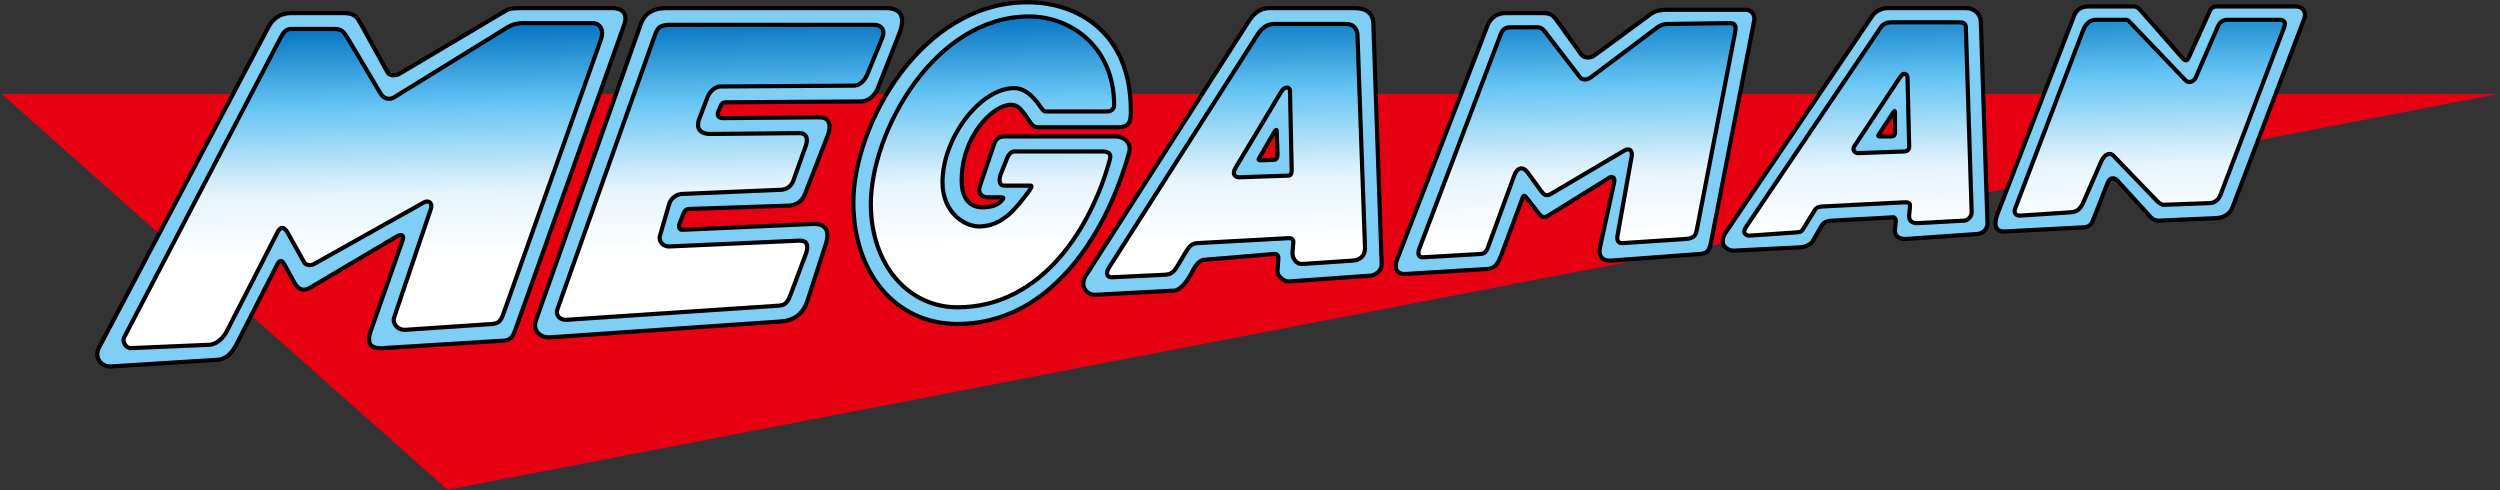<?xml version="1.0" encoding="UTF-8" standalone="no"?>
<!-- Created with Inkscape (http://www.inkscape.org/) -->

<svg
   version="1.1"
   id="svg916"
   width="750"
   height="147"
   viewBox="0 0 750 147"
   xmlns:xlink="http://www.w3.org/1999/xlink"
   xmlns="http://www.w3.org/2000/svg"
   xmlns:svg="http://www.w3.org/2000/svg">
  <rect x="0" y="0" width="750" height="147" fill="#333333" stroke="none"/>
  <defs
     id="defs920">
    <linearGradient
       id="linearGradient55481">
      <stop
         style="stop-color:#0877c3;stop-opacity:1"
         offset="0"
         id="stop55473" />
      <stop
         style="stop-color:#66c5f4;stop-opacity:1"
         offset="0.335"
         id="stop55475" />
      <stop
         style="stop-color:#e7f4fc;stop-opacity:1"
         offset="0.711"
         id="stop55477" />
      <stop
         style="stop-color:#ffffff;stop-opacity:1"
         offset="1"
         id="stop55479" />
    </linearGradient>
    <linearGradient
       id="linearGradient55433">
      <stop
         style="stop-color:#0877c3;stop-opacity:1"
         offset="0"
         id="stop55425" />
      <stop
         style="stop-color:#66c5f4;stop-opacity:1"
         offset="0.335"
         id="stop55427" />
      <stop
         style="stop-color:#e7f4fc;stop-opacity:1"
         offset="0.711"
         id="stop55429" />
      <stop
         style="stop-color:#ffffff;stop-opacity:1"
         offset="1"
         id="stop55431" />
    </linearGradient>
    <linearGradient
       id="linearGradient55423">
      <stop
         style="stop-color:#0877c3;stop-opacity:1"
         offset="0"
         id="stop55415" />
      <stop
         style="stop-color:#66c5f4;stop-opacity:1"
         offset="0.335"
         id="stop55417" />
      <stop
         style="stop-color:#e7f4fc;stop-opacity:1"
         offset="0.711"
         id="stop55419" />
      <stop
         style="stop-color:#ffffff;stop-opacity:1"
         offset="1"
         id="stop55421" />
    </linearGradient>
    <linearGradient
       id="linearGradient55413">
      <stop
         style="stop-color:#0877c3;stop-opacity:1"
         offset="0"
         id="stop55405" />
      <stop
         style="stop-color:#66c5f4;stop-opacity:1"
         offset="0.335"
         id="stop55407" />
      <stop
         style="stop-color:#e7f4fc;stop-opacity:1"
         offset="0.711"
         id="stop55409" />
      <stop
         style="stop-color:#ffffff;stop-opacity:1"
         offset="1"
         id="stop55411" />
    </linearGradient>
    <linearGradient
       id="linearGradient55403">
      <stop
         style="stop-color:#0877c3;stop-opacity:1"
         offset="0"
         id="stop55395" />
      <stop
         style="stop-color:#66c5f4;stop-opacity:1"
         offset="0.335"
         id="stop55397" />
      <stop
         style="stop-color:#e7f4fc;stop-opacity:1"
         offset="0.711"
         id="stop55399" />
      <stop
         style="stop-color:#ffffff;stop-opacity:1"
         offset="1"
         id="stop55401" />
    </linearGradient>
    <linearGradient
       id="linearGradient55393">
      <stop
         style="stop-color:#0877c3;stop-opacity:1"
         offset="0"
         id="stop55385" />
      <stop
         style="stop-color:#66c5f4;stop-opacity:1"
         offset="0.335"
         id="stop55387" />
      <stop
         style="stop-color:#e7f4fc;stop-opacity:1"
         offset="0.711"
         id="stop55389" />
      <stop
         style="stop-color:#ffffff;stop-opacity:1"
         offset="1"
         id="stop55391" />
    </linearGradient>
    <linearGradient
       id="blue-to-white">
      <stop
         style="stop-color:#0877c3;stop-opacity:1"
         offset="0"
         id="stop28582" />
      <stop
         style="stop-color:#66c5f4;stop-opacity:1"
         offset="0.335"
         id="stop28584" />
      <stop
         style="stop-color:#e7f4fc;stop-opacity:1"
         offset="0.711"
         id="stop28586" />
      <stop
         style="stop-color:#ffffff;stop-opacity:1"
         offset="1"
         id="stop28588" />
    </linearGradient>
    <linearGradient
       xlink:href="#linearGradient55393"
       id="linearGradient30728"
       x1="72.76"
       y1="64.64"
       x2="74.364"
       y2="156.553"
       gradientUnits="userSpaceOnUse"
       gradientTransform="matrix(0.753,0,0,0.753,-6.731,-38.664)" />
    <linearGradient
       xlink:href="#linearGradient55403"
       id="linearGradient2"
       x1="72.76"
       y1="64.64"
       x2="74.364"
       y2="156.553"
       gradientUnits="userSpaceOnUse"
       gradientTransform="matrix(0.753,0,0,0.753,-6.731,-38.664)" />
    <linearGradient
       xlink:href="#linearGradient55413"
       id="linearGradient3"
       x1="72.76"
       y1="64.64"
       x2="74.364"
       y2="156.553"
       gradientUnits="userSpaceOnUse"
       gradientTransform="matrix(0.753,0,0,0.753,-6.731,-38.664)" />
    <linearGradient
       xlink:href="#linearGradient55423"
       id="linearGradient4"
       x1="72.76"
       y1="64.64"
       x2="74.364"
       y2="156.553"
       gradientUnits="userSpaceOnUse"
       gradientTransform="matrix(0.753,0,0,0.753,-6.731,-38.664)" />
    <linearGradient
       xlink:href="#linearGradient55433"
       id="linearGradient5"
       x1="72.76"
       y1="64.64"
       x2="74.364"
       y2="156.553"
       gradientUnits="userSpaceOnUse"
       gradientTransform="matrix(0.753,0,0,0.753,-6.731,-38.664)" />
    <linearGradient
       xlink:href="#linearGradient55481"
       id="linearGradient6"
       x1="72.76"
       y1="64.64"
       x2="74.364"
       y2="156.553"
       gradientUnits="userSpaceOnUse"
       gradientTransform="matrix(0.753,0,0,0.753,-6.731,-38.664)" />
    <linearGradient
       xlink:href="#blue-to-white"
       id="linearGradient7"
       x1="72.76"
       y1="64.64"
       x2="74.364"
       y2="156.553"
       gradientUnits="userSpaceOnUse"
       gradientTransform="matrix(0.753,0,0,0.753,-6.731,-38.664)" />
  </defs>
  <g
     id="layer1"
     style="display:inline;opacity:1">
    <path
       style="fill:#e70012;fill-opacity:1;stroke:none;stroke-width:0.753px;stroke-linecap:butt;stroke-linejoin:miter;stroke-opacity:1"
       d="m 0.5,28.188 h 749 l -615.25,118.75 z"
       id="path22821" />
    <path
       style="fill:#7fcef5;fill-opacity:1;stroke:#000000;stroke-width:1.25;stroke-linecap:butt;stroke-linejoin:miter;stroke-miterlimit:4;stroke-dasharray:none;stroke-opacity:1"
       d="m 151.75,3.188 -32,19 c -0.563,0.334 -2.715,0.923 -3.5,-0.5 l -8,-14.5 c -1.068,-1.936 -1.748,-3.25 -5,-3.25 h -16 c -4.563,0 -6.353,3.498 -6.75,4.25 l -50.75,96 c -1.73,3.272 0.871,5.914 3.5,5.75 l 32,-2 c 2.263,-0.141 4.138,-1.591 5.75,-4.75 l 12.25,-24 c 0.113,-0.221 0.966,-1.896 2,0 l 3,5.5 c 1.834,3.362 4.061,2.056 5,1.5 L 119,70.938 c 1.255,-0.744 2.424,-0.665 1.75,1.25 l -9.5,27 c -0.988,2.809 -1.018,5.529 3.5,5.25 l 36.5,-2.25 c 2.11,-0.13 2.781,-1.687 3.25,-3 l 32.75,-91.75 c 1.287,-3.606 -0.88,-5 -3.5,-5 h -27 c -2.238,0 -3.757,0.012 -5,0.75 z"
       id="path1016" />
    <path
       style="fill:url(#linearGradient30728);fill-opacity:1;stroke:#000000;stroke-width:1.25;stroke-linecap:butt;stroke-linejoin:miter;stroke-miterlimit:4;stroke-dasharray:none;stroke-opacity:1"
       d="m 177.75,6.938 c 2.163,0 3.587,1.945 2.5,5 L 151,94.188 c -0.642,1.806 -1.337,2.871 -3.25,3 l -26,1.75 c -2.583,0.174 -4.114,-1.935 -3.5,-3.75 l 11,-32.5 c 0.636,-1.879 -0.757,-2.697 -2,-2 l -33,18.5 c -0.987,0.553 -2.448,0.488 -3,-0.5 l -4.75,-8.5 c -0.313,-0.56 -1.73,-3.466 -3.25,-0.5 L 68,99.438 c -0.83,1.619 -2.79,3.895 -5.25,4 l -23.5,1 c -1.47,0.062 -2.681,-1.946 -2,-3.25 l 47,-90 c 0.691,-1.324 1.506,-2.5 3,-2.5 h 13 c 2.337,0 2.826,0.681 4.5,3.5 l 9.5,16 c 0.854,1.438 2.577,1.879 4,1 l 34,-21 c 1.325,-0.818 2.943,-1.25 4.5,-1.25 z"
       id="path29430" />
    <path
       style="fill:#7fcef5;fill-opacity:1;stroke:#000000;stroke-width:1.25;stroke-linecap:butt;stroke-linejoin:miter;stroke-miterlimit:4;stroke-dasharray:none;stroke-opacity:1"
       d="m 626.75,1.938 c -0.552,0 -3.385,-0.135 -4.5,2.75 l -23,59.5 c -0.719,1.86 -1.536,5.449 2.25,5.25 l 23.75,-1.25 c 1.427,-0.075 2.19,-0.959 2.5,-1.75 l 4.5,-11.5 c 0.825,-2.109 2.258,-1.566 3,-0.75 l 10,11 c 0.604,0.664 1.603,1.04 2.5,1 l 17,-0.75 c 3.897,-0.172 4.824,-2.789 5,-3.25 l 21.5,-56.5 c 0.826,-2.171 -0.583,-3.75 -2.5,-3.75 h -23.5 c -0.667,0 -1.674,-0.02 -2.25,1.25 l -6.32,13.932 c -0.518,1.141 -0.907,1.485 -2.155,0.062 L 642.25,3.188 c -0.518,-0.591 -1.212,-1.25 -2,-1.25 z"
       id="path1018" />
    <path
       style="fill:url(#linearGradient7);fill-opacity:1;stroke:#000000;stroke-width:1.25;stroke-linecap:butt;stroke-linejoin:miter;stroke-miterlimit:4;stroke-dasharray:none;stroke-opacity:1"
       d="m 683.75,5.938 c 1.596,0 2.067,0.758 1.5,2.25 l -19,50 c -0.725,1.908 -1.836,2.688 -3.5,2.75 l -13.5,0.5 c -0.84,0.031 -1.667,-0.644 -2.25,-1.25 l -13,-13.5 c -0.701,-0.728 -2.374,-1.145 -3.75,2 l -5.25,12 c -0.806,1.843 -1.743,2.868 -3.75,3 l -15.25,1 c -1.137,0.075 -1.949,-0.822 -1.5,-2 L 625,8.938 c 0.735,-1.927 2.16,-3 3.75,-3 h 9 c 0.59,0 0.738,0.204 1.5,1 l 16.5,17.25 c 0.663,0.693 2.318,0.574 3,-1 l 6.5,-15 c 0.696,-1.606 1.613,-2.25 3,-2.25 z"
       id="path30107" />
    <path
       style="fill:#7fcef5;fill-opacity:1;stroke:#000000;stroke-width:1.25;stroke-linecap:butt;stroke-linejoin:miter;stroke-miterlimit:4;stroke-dasharray:none;stroke-opacity:1"
       d="m 199.75,2.438 c -3.549,0 -6.342,1.479 -7.5,4.75 l -31.5,89 c -0.938,2.651 0.928,5.246 4.5,5 l 69,-4.75 c 4.48,-0.308 6.885,-2.804 8,-6.25 l 5.5,-17 c 0.854,-2.641 1.049,-6.227 -4,-6 l -39,1.75 c -0.308,0.014 -1.629,-0.053 -0.75,-2.25 l 1,-2.5 c 0.306,-0.765 0.675,-1.464 1.75,-1.5 l 30,-1 c 0.565,-0.019 3.486,-0.249 4.75,-3.5 l 7,-18 c 0.114,-0.292 1.701,-5.038 -2.75,-5 l -29,0.25 c -0.881,0.008 -1.849,-0.603 -1.25,-2 l 0.75,-1.75 c 0.395,-0.923 1.005,-0.997 1.5,-1 l 40.5,-0.25 c 2.842,-0.018 4.548,-2.602 5,-3.75 l 6.5,-16.5 c 2.993,-7.597 -2.382,-7.75 -4,-7.75 z"
       id="path1136" />
    <path
       style="fill:url(#linearGradient2);fill-opacity:1;stroke:#000000;stroke-width:1.25;stroke-linecap:butt;stroke-linejoin:miter;stroke-miterlimit:4;stroke-dasharray:none;stroke-opacity:1"
       d="m 201.25,7.438 h 61 c 2.234,0 3.356,1.656 2.5,3.75 l -4.5,11 c -0.547,1.338 -1.939,3.487 -4,3.5 l -40,0.25 c -1.462,0.009 -3.192,1.15 -4,3.25 l -2.5,6.5 c -0.565,1.469 -0.967,4.542 3.5,4.5 l 26.5,-0.25 c 2.861,-0.027 2.411,2.6 2,3.75 l -3.75,10.5 c -0.597,1.672 -1.976,2.675 -3.75,2.75 l -29.75,1.25 c -1.377,0.058 -3.23,1.205 -3.75,3 l -2.75,9.5 c -0.531,1.834 1.052,3.326 2.75,3.25 l 39,-1.75 c 3.003,-0.135 2.615,2.359 2,4 l -4.5,12 c -0.744,1.983 -1.341,3.356 -3.5,3.5 l -63.75,4.25 c -1.916,0.128 -3.468,-1.231 -2.75,-3.25 l 29,-81.5 c 0.893,-2.509 1.202,-3.75 5,-3.75 z"
       id="path29255" />
    <path
       style="fill:#7fcef5;fill-opacity:1;stroke:#000000;stroke-width:1.25;stroke-linecap:butt;stroke-linejoin:miter;stroke-miterlimit:4;stroke-dasharray:none;stroke-opacity:1"
       d="m 308.25,0.688 c -31.986,0 -52.239,36.887 -52.239,60.041 0,20.905 12.424,36.459 31.239,36.459 27.004,0 44.263,-25.477 51.5,-51.5 0.761,-2.738 -1.465,-4.75 -4,-4.75 h -33.5 c -1.984,0 -2.66,1.251 -3,2.25 l -4.25,12.5 c -0.948,2.787 1.215,3.5 2.25,3.5 h 4 c 0.989,0 1.027,0.221 0,1.25 -1.194,1.196 -3.06,1.75 -5.5,1.75 -0.636,0 -6.25,0.243 -6.25,-8 0,-13.498 9.478,-22.75 14.75,-22.75 2.535,0 3.466,1.889 6,5.5 0.498,0.71 0.985,1.25 2.5,1.25 h 23.5 c 3.787,0 4,-1.918 4,-5 0,-23.364 -15.87,-32.5 -31,-32.5 z"
       id="path1138" />
    <path
       style="fill:url(#linearGradient3);fill-opacity:1;stroke:#000000;stroke-width:1.25;stroke-linecap:butt;stroke-linejoin:miter;stroke-miterlimit:4;stroke-dasharray:none;stroke-opacity:1"
       d="m 308.75,4.938 c 12.185,0 25.5,8.783 25.5,26.75 0,0.811 -0.82,1.75 -2,1.75 h -18.5 c -0.556,0 -0.704,-0.137 -1.5,-1.25 -1.109,-1.552 -3.918,-5.75 -8,-5.75 -10.071,0 -21.5,14.802 -21.5,28.25 0,9.056 6.563,13.25 11,13.25 7.291,0 11.516,-6.167 14.5,-10 0.504,-0.648 1.657,-2.25 1,-2.25 h -8 c -1.78,0 -1.478,-2.306 -1,-3.5 l 2,-5 c 0.329,-0.822 1.114,-1.75 2,-1.75 h 26.5 c 1.407,0 2.732,0.451 2.25,2.25 -5.412,20.197 -20.263,44.5 -45.75,44.5 -14.753,0 -26,-12.751 -26,-31 0,-21.376 18.913,-56.25 47.5,-56.25 z"
       id="path30061" />
    <path
       id="path1140"
       style="fill:#7fcef5;fill-opacity:1;stroke:#000000;stroke-width:1.25;stroke-linecap:butt;stroke-linejoin:miter;stroke-miterlimit:4;stroke-dasharray:none;stroke-opacity:1"
       d="m 380.75,2.438 c -2.61,0 -4.592,1.552 -6,3.75 l -49,76.5 c -2.065,3.224 0.48,5.869 2.75,5.75 l 23.75,-1.25 c 1.335,-0.07 3.259,-1.698 5.047,-4.989 0.925,-1.703 2.022,-4.1 3.953,-4.261 l 21,-1.75 c 0.798,-0.066 1.334,0.328 1.25,1.5 l -0.25,3.5 c -0.134,1.872 2.167,3.345 3.5,3.25 l 24.5,-1.75 c 1.062,-0.076 3.326,-1.297 3.25,-3.5 l -2.5,-72 c -0.107,-3.091 -1.877,-4.75 -5.75,-4.75 z m 1.5,37.25 c 0.375,-0.646 0.734,-0.951 0.75,-0.5 l 0.25,7 c 0.042,1.179 -0.378,1.724 -1,1.75 l -3,0.125 c -1.883,0.078 -1.849,-0.023 -1.5,-0.625 z" />
    <path
       id="path28351"
       style="fill:url(#linearGradient4);fill-opacity:1;stroke:#000000;stroke-width:1.25;stroke-linecap:butt;stroke-linejoin:miter;stroke-miterlimit:4;stroke-dasharray:none;stroke-opacity:1"
       d="m 403.75,7.188 h -21.5 c -3.328,0 -4.908,3.071 -5.5,4 l -44,69 c -1.442,2.261 -0.145,3.043 0.75,3 l 15.75,-0.75 c 1.174,-0.056 2.503,-0.172 3.75,-2.25 l 3,-5 c 0.588,-0.98 1.442,-2.151 3.25,-2.25 l 27.5,-1.5 c 0.588,-0.032 1.328,0.318 1.25,1.25 l -0.25,3 c -0.121,1.453 0.873,3.642 3,3.5 l 15,-1 c 3.821,-0.255 3.772,-3.389 3.75,-4 l -2.25,-63.5 c -0.13,-3.673 -3.218,-3.5 -3.5,-3.5 z m -16.75,20 0.5,23.75 c 0.011,0.515 0.062,1.714 -1,1.75 l -14.75,0.5 c -0.844,0.029 -2.454,-0.576 -1,-3 l 13.5,-22.5 c 1.309,-2.182 2.73,-1.454 2.75,-0.5 z" />
    <path
       style="fill:#7fcef5;fill-opacity:1;stroke:#000000;stroke-width:1.25;stroke-linecap:butt;stroke-linejoin:miter;stroke-miterlimit:4;stroke-dasharray:none;stroke-opacity:1"
       d="m 523.75,2.938 h -24 c -0.791,0 -2.94,0.103 -4.5,1.25 l -17,12.5 c -0.742,0.546 -2.814,1.152 -4,-0.5 l -7,-9.75 c -1.325,-1.846 -1.899,-2.5 -4.5,-2.5 h -11 c -3.686,0 -5.041,2.564 -5.5,3.75 l -27.25,70.5 c -0.265,0.686 -1.133,4.238 2.75,4 l 24.5,-1.5 c 2.086,-0.128 3.098,-1.413 4.25,-4.5 l 6.25,-16.75 c 0.351,-0.94 0.451,-1.099 1.5,0.25 l 3.5,4.5 c 1.266,1.628 2.372,0.699 3.5,0 l 17.75,-11 c 0.26,-0.161 1.649,-0.329 1.25,1.5 l -4.25,19.5 c -0.6,2.755 0.856,4.179 3.25,4 l 26.75,-2 c 1.309,-0.098 2.675,-0.298 3.25,-3.25 l 13,-66.75 c 0.332,-1.706 -0.762,-3.25 -2.5,-3.25 z"
       id="path1142" />
    <path
       style="fill:url(#linearGradient5);fill-opacity:1;stroke:#000000;stroke-width:1.25;stroke-linecap:butt;stroke-linejoin:miter;stroke-miterlimit:4;stroke-dasharray:none;stroke-opacity:1"
       d="m 500.25,7.188 18.5,-0.25 c 2.487,-0.034 2.034,1.496 1.5,4.25 l -11.25,58 c -0.189,0.973 -0.525,2.321 -3.25,2.5 l -19,1.25 c -1.128,0.074 -1.778,-0.694 -1.5,-2.25 l 4.25,-23.75 c 0.32,-1.79 -0.689,-2.672 -2.25,-1.75 l -22,13 c -1.398,0.826 -2.129,0.198 -3,-1 l -4,-5.5 c -1.324,-1.821 -3.068,-1.548 -4,1 l -7.5,20.5 c -0.552,1.51 -0.895,2.907 -2.5,3 l -17.25,1 c -2.149,0.125 -1.367,-2.192 -1.25,-2.5 l 24.5,-64.5 c 0.765,-2.013 2.127,-2 3.5,-2 l 7.5,-0.003 c 0.746,-2.594e-4 1.546,0.411 2,1.003 l 10.75,14 c 0.581,0.756 1.938,0.984 3.25,0 l 20,-15 c 0.843,-0.632 1.946,-0.986 3,-1 z"
       id="path30084" />
    <path
       id="path1144"
       style="fill:#7fcef5;fill-opacity:1;stroke:#000000;stroke-width:1.25;stroke-linecap:butt;stroke-linejoin:miter;stroke-miterlimit:4;stroke-dasharray:none;stroke-opacity:1"
       d="m 566.25,2.438 c -1.477,0 -3.489,0.756 -4.5,2.25 l -44,65 c -2.477,3.658 0.453,5.602 2.5,5.5 l 20,-1 c 1.074,-0.054 2.963,-0.819 3.5,-1.75 l 2.75,-4.766 c 0.648,-1.123 1.867,-1.409 3.25,-1.484 l 18.25,-1 c 0.416,-0.023 0.791,0.585 0.75,1 l -0.25,2.5 c -0.298,2.979 2.573,3.047 3.25,3 l 21.5,-1.5 c 2.003,-0.14 3.033,-1.993 3,-3 l -2,-60.5 c -0.087,-2.623 -1.97,-4.25 -4.5,-4.25 z m 2.25,31.25 v 6.25 c 0,0.391 -0.164,1 -1.25,1 h -3 c -1.019,0 -0.892,-0.15 -0.5,-0.75 l 4.25,-6.5 c 0.294,-0.45 0.5,-0.538 0.5,0 z" />
    <path
       id="path28329"
       style="fill:url(#linearGradient6);fill-opacity:1;stroke:#000000;stroke-width:1.25;stroke-linecap:butt;stroke-linejoin:miter;stroke-miterlimit:4;stroke-dasharray:none;stroke-opacity:1"
       d="m 587.75,6.688 h -20 c -1.5,0 -2.661,0.257 -3.5,1.5 l -40.5,60 c -1.224,1.814 0.168,2.576 1.25,2.5 l 14.25,-1 c 1.155,-0.081 1.281,-0.338 2,-1.5 l 3.25,-5.25 c 0.528,-0.853 1.664,-0.97 2.25,-1 l 24.75,-1.25 c 1.384,-0.07 1.53,0.632 1.5,1 l -0.25,3 c -0.118,1.422 0.675,2.363 2.75,2.25 l 13.75,-0.75 c 1.147,-0.063 2.286,-1.352 2.25,-2.5 l -1.75,-55.5 c -0.038,-1.213 -0.787,-1.5 -2,-1.5 z m -15.5,16.5 0.5,20.75 c 0.025,1.023 -0.592,1.467 -1.5,1.5 l -13.75,0.5 c -1.103,0.04 -1.873,-1.061 -1.25,-2 L 570,23.188 c 1.35,-2.037 2.236,-0.59 2.25,0 z" />
  </g>
</svg>
